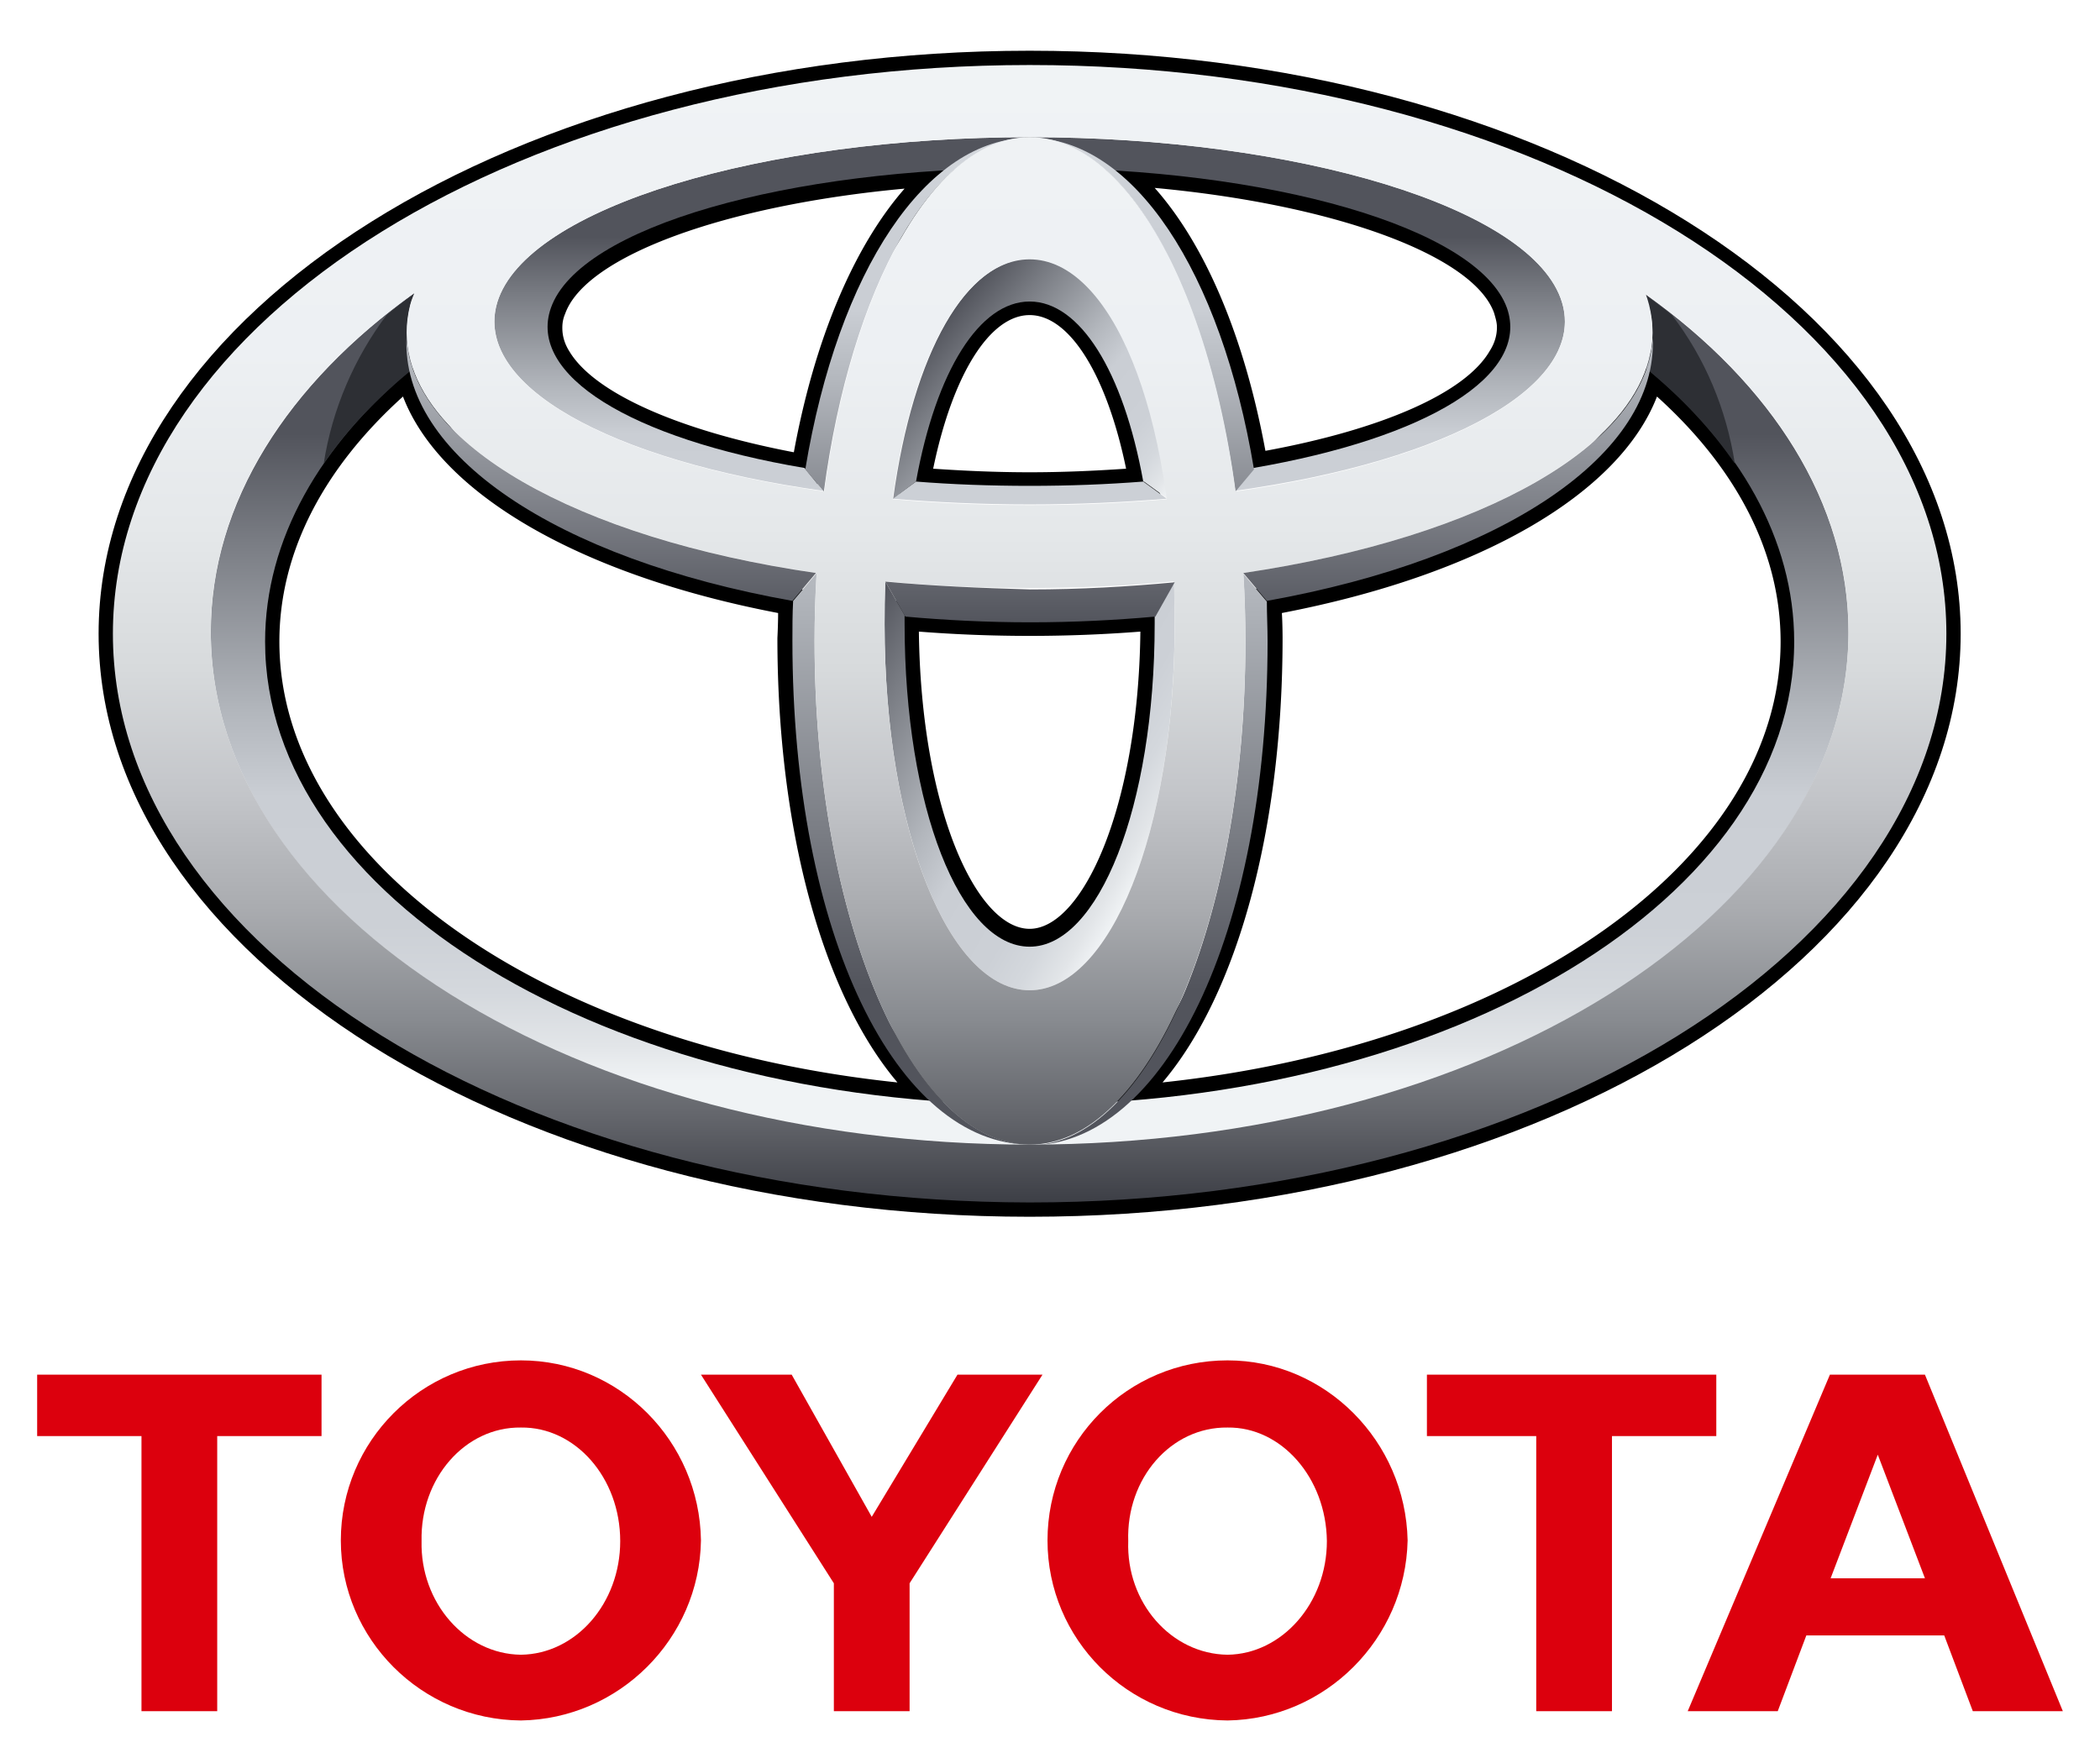 <svg viewBox="0 0 293.9 246.1" xmlns="http://www.w3.org/2000/svg" xmlns:xlink="http://www.w3.org/1999/xlink"><linearGradient id="a"><stop offset="0" stop-color="#f0f3f5"/><stop offset=".056" stop-color="#e2e5e8"/><stop offset=".138" stop-color="#d4d8dd"/><stop offset=".242" stop-color="#ccd0d6"/><stop offset=".44" stop-color="#caced4"/><stop offset=".568" stop-color="#b3b7bd"/><stop offset=".835" stop-color="#797c83"/><stop offset="1" stop-color="#52545c"/></linearGradient><linearGradient id="b" gradientUnits="userSpaceOnUse" x1="144.105" x2="144.105" xlink:href="#a" y1="151.359" y2="60.703"/><linearGradient id="c" gradientUnits="userSpaceOnUse" x1="144.108" x2="144.108" xlink:href="#a" y1="82.284" y2="33.16"/><linearGradient id="d" gradientUnits="userSpaceOnUse" x1="160.413" x2="129.74" xlink:href="#a" y1="73.256" y2="47.518"/><linearGradient id="e" gradientUnits="userSpaceOnUse" x1="163.536" x2="118.809" xlink:href="#a" y1="116.071" y2="90.248"/><linearGradient id="f" gradientUnits="userSpaceOnUse" x1="128.412" x2="128.412" xlink:href="#a" y1="9.095" y2="87.009"/><linearGradient id="g" gradientUnits="userSpaceOnUse" x1="159.795" x2="159.795" xlink:href="#a" y1="9.095" y2="87.009"/><linearGradient id="h" gradientUnits="userSpaceOnUse" x1="160.746" x2="160.746" xlink:href="#a" y1="8.44" y2="138.474"/><linearGradient id="i" gradientUnits="userSpaceOnUse" x1="127.463" x2="127.463" xlink:href="#a" y1="8.44" y2="138.474"/><linearGradient id="j"><stop offset="0" stop-color="#f0f3f5"/><stop offset=".253" stop-color="#edf0f3"/><stop offset=".406" stop-color="#e5e8ea"/><stop offset=".531" stop-color="#d7dadc"/><stop offset=".642" stop-color="#c3c5c9"/><stop offset=".744" stop-color="#a9abaf"/><stop offset=".839" stop-color="#888b90"/><stop offset=".926" stop-color="#63656b"/><stop offset="1" stop-color="#3d3f46"/></linearGradient><linearGradient id="k" gradientUnits="userSpaceOnUse" x1="144.101" x2="144.101" xlink:href="#j" y1="9.104" y2="168.214"/><linearGradient id="l" gradientUnits="userSpaceOnUse" x1="144.109" x2="144.109" xlink:href="#j" y1="9.095" y2="168.216"/><linearGradient id="m" gradientUnits="userSpaceOnUse" x1="144.105" x2="144.105" xlink:href="#j" y1="9.11" y2="168.227"/><linearGradient id="n" gradientUnits="userSpaceOnUse" x1="144.105" x2="144.105" y1="42.102" y2="87.45"><stop offset="0" stop-color="#caced4"/><stop offset="1" stop-color="#52545c"/></linearGradient><path d="m146.6 215.6c0-13.9 11.2-25.2 25.2-25.2 13.7 0 24.9 11.3 25.2 25.2-.3 13.8-11.5 25-25.2 25.2-14-.1-25.2-11.4-25.2-25.2zm25.2 16c7.6-.1 13.9-7.2 13.9-15.9-.1-8.9-6.4-16-13.9-15.9-7.9-.1-14.2 7.1-13.9 15.9-.3 8.6 6 15.8 13.9 15.9m53.8-30.6v38.5h-10.6v-38.5h-15.3v-8.6h40.5v8.6zm27.2 27.9-4 10.6h-12.6l19.9-47.1h13.3l19.3 47.1h-12.6l-4-10.6zm10-8h6.6l-6.6-17.3-6.6 17.3zm-232.4-19.9v38.5h-10.6v-38.5h-14.6v-8.6h39.8v8.6zm17.3 14.6c0-13.9 11.3-25.2 25.2-25.2 13.8 0 25 11.3 25.2 25.2-.2 13.8-11.5 25-25.2 25.2-13.9-.1-25.2-11.4-25.2-25.2zm25.2 16c7.7-.1 13.9-7.2 13.9-15.9 0-8.9-6.3-16-13.9-15.9-7.8-.1-14.1 7.1-13.9 15.9-.2 8.6 6.1 15.8 13.9 15.9m49.1 7.9h5.3v-17.9l18.6-29.2h-11.9l-12 19.9-11.2-19.9h-12.7l18.6 29.2v17.9z" fill="#dc000d"/><path d="m13.8 88.7c0 45 58.5 81.6 130.3 81.6 71.9 0 130.3-36.6 130.3-81.6s-58.5-81.6-130.3-81.6c-71.9 0-130.3 36.6-130.3 81.6zm4 0c0-42.8 56.7-77.6 126.3-77.6 69.7 0 126.3 34.8 126.3 77.6s-56.7 77.6-126.3 77.6c-69.7-.1-126.3-34.9-126.3-77.6z"/><path d="m131.8 21.9c-30.5 1.9-52.7 9.9-56.4 20.6a9.6 9.6 0 0 0 -.6 3.3c0 1.8.5 3.6 1.5 5.3 4.2 7.2 17.4 13.2 36.1 16.4l2 .3.3-2c3.1-18.7 9.8-33.5 18.5-40.4l4.9-3.9zm-52.1 27.3c-.7-1.1-1-2.2-1-3.3 0-.7.1-1.3.4-2 2.9-8.1 22.5-15.2 47.5-17.5-7.1 8.1-12.6 21.1-15.5 36.9-16.2-3.1-27.9-8.3-31.4-14.1zm46.5 17.9-.4 2.2 2.2.2c5.2.4 10.6.6 16.1.6 5.4 0 10.8-.2 16.1-.6l2.2-.2-.4-2.2c-3-16.9-9.7-27-17.9-27s-14.9 10.1-17.9 27zm17.9-23c5.6 0 10.8 8.4 13.5 21.5-4.4.3-8.9.5-13.5.5s-9.1-.2-13.5-.5c2.7-13.1 7.9-21.5 13.5-21.5zm10.9-18.6c8.7 7 15.4 21.7 18.5 40.4l.3 2 2-.3c18.7-3.2 31.9-9.1 36.1-16.4 1.6-2.8 2-5.8.9-8.7-3.8-10.7-25.9-18.7-56.4-20.6l-6.3-.4zm6.6.8c25 2.3 44.6 9.4 47.5 17.5.2.7.4 1.3.4 2 0 1.1-.3 2.2-1 3.3-3.4 5.9-15.1 11-31.4 14-2.9-15.7-8.3-28.7-15.5-36.8zm-105.6 24.1c-13.7 11.5-21 25.1-21 39.5 0 33.7 41.1 62.2 95.6 66.3l6.1.5-4.6-4c-11.9-10.2-19.4-34.5-19.4-63.3l.1-6.8-1.7-.3c-28.7-5.1-49.1-17.2-52-30.7l-.7-3.2zm-16.9 39.4c0-12.3 6-24.1 17.3-34.3 5.2 13.6 24.8 25 52.5 30.3 0 1.6-.1 3.5-.1 3.5 0 26.7 6.3 49.8 16.8 62.2-49.7-5.2-86.5-31.2-86.5-61.7zm85.5-3.6v.7c0 26.8 8.4 47 19.5 47s19.5-20.2 19.5-47v-2.9l-2.1.2c-5.7.5-11.5.7-17.4.7s-11.7-.2-17.3-.7l-2.2-.2zm35 2.2c-.3 24.9-8.2 41.6-15.5 41.6-7.4 0-15.2-16.7-15.5-41.6 5.1.4 10.3.6 15.5.6s10.4-.2 15.5-.6zm69.3-36.9c-2.9 13.5-23.3 25.6-52 30.7l-1.7.3.1 6.8c0 28.8-7.4 53.1-19.4 63.3l-4.6 4 6.1-.5c54.5-4.1 95.7-32.6 95.7-66.3 0-14.3-7.3-28-21-39.5l-2.5-2.1zm3 4c11.3 10.2 17.3 22 17.3 34.3 0 30.5-36.8 56.4-86.5 61.7 10.5-12.4 16.8-35.5 16.8-62.2 0 0 0-2-.1-3.5 27.6-5.3 47.2-16.6 52.5-30.3z"/><path d="m230.3 41.2c.2.5.4 1 .5 1.5.8 3 .6 5.9-.4 8.8 13 10.7 20.7 24 20.7 38.3 0 35.8-47.9 64.8-107 64.8s-107-29-107-64.8c0-14.3 7.7-27.6 20.7-38.3-1-2.9-1.1-5.8-.4-8.8.1-.5.4-1.1.6-1.7-17.7 12.7-28.5 29.3-28.5 47.5 0 39.6 51.3 71.8 114.6 71.8s114.6-32.1 114.6-71.8c0-18.1-10.7-34.7-28.4-47.3z" fill="url(#b)"/><path d="m160 67.4c-5.1.4-10.4.6-15.9.6s-10.9-.2-15.9-.6l-3.3 2.4c6.1.5 12.5.8 19.2.8s13.1-.3 19.2-.8zm58.6-25.1c-4-13.3-37.2-23.1-74.5-23.1s-70.4 9.8-74.5 23.1c-3.5 11.5 15.6 22.2 45.6 26.4l-2.6-3.2c-24.3-4.1-38.8-13-35.5-22.4 4-11.4 33.4-19.6 66.9-19.6s62.8 8.3 66.9 19.6c3.3 9.4-11.1 18.2-35.5 22.4l-2.6 3.2c30.2-4.2 49.3-14.9 45.8-26.4z" fill="url(#c)"/><path d="m128.2 67.4c2.8-15.5 8.9-25.2 15.9-25.2s13.1 9.7 15.9 25.2h.1l3.3 2.4c-2.8-20.5-10.3-33.6-19.2-33.6s-16.4 13.1-19.2 33.6z" fill="url(#d)"/><path d="m164.3 81.4-2.7 4.8v1.1c0 25.7-7.9 45.2-17.5 45.2-9.7 0-17.5-19.5-17.5-45.2v-1.2l-2.7-4.7c-.1 1.9-.1 3.9-.1 5.9 0 29.2 9.1 51.3 20.3 51.3s20.3-22.1 20.3-51.3c0-2 0-4-.1-5.9z" fill="url(#e)"/><path d="m115.3 68.8c3.8-28.5 15.3-49.5 28.8-49.5-14.5 0-26.8 18.6-31.4 46.4z" fill="url(#f)"/><path d="m172.9 68.8 2.6-3.1c-4.6-27.7-16.9-46.4-31.4-46.4 13.5-.1 24.9 21 28.8 49.5z" fill="url(#g)"/><path d="m177.3 84.2-3.3-3.9c.2 3.1.3 6.3.3 9.5 0 38.9-13.5 70.5-30.2 70.5 18.7 0 33.3-29.3 33.3-70.5 0-2-.1-3.8-.1-5.6z" fill="url(#h)"/><path d="m114 89.7c0-3.2.1-6.4.3-9.5l-3.3 3.9c-.1 1.8-.1 3.7-.1 5.6 0 41.2 14.6 70.5 33.3 70.5-16.7 0-30.2-31.5-30.2-70.5z" fill="url(#i)"/><path d="m230.4 51.6c5 4.1 9.2 8.6 12.4 13.3-1.2-7.7-4.2-14.8-8.8-20.8-1.2-1-2.5-1.9-3.8-2.9.2.5.4 1 .5 1.5.9 3 .7 6-.3 8.9zm-172.6 0c-1-2.9-1.1-5.8-.4-8.8.1-.5.4-1.1.6-1.7-1.4 1-2.7 2-3.9 3-4.5 6-7.6 13.1-8.8 20.8 3.3-4.8 7.5-9.2 12.5-13.3z" fill="#2d2f34"/><path d="m15.8 88.7c0-43.9 57.5-79.6 128.3-79.6 70.9 0 128.3 35.6 128.3 79.6 0 43.9-57.5 79.6-128.3 79.6-70.9-.1-128.3-35.7-128.3-79.6zm128.3 71.5c63.3 0 114.6-32.1 114.6-71.8 0-39.6-51.3-71.8-114.6-71.8s-114.6 32.1-114.6 71.8 51.3 71.8 114.6 71.8z" fill="url(#k)"/><path d="m114 89.7c0-38.5 13.5-70.5 30.1-70.5 16.7 0 30.2 32 30.2 70.5 0 38.9-13.5 70.5-30.2 70.5-16.6 0-30.1-31.5-30.1-70.5zm30.1 48.9c11.2 0 20.3-22.1 20.3-51.2 0-30.3-9.1-51.1-20.3-51.1s-20.3 20.8-20.3 51.1c0 29.1 9.1 51.2 20.3 51.2z" fill="url(#l)"/><path d="m57.4 42.7c3.3-13.1 43.3-32.2 86.7-32.2s82 13.6 86.7 32.2c5.2 20.8-33.3 39.6-86.7 39.6s-92-18.8-86.7-39.6zm86.7-23.5c-37.3 0-70.4 9.8-74.5 23.1-4.5 14.9 28.6 28.4 74.5 28.4s79-13.5 74.5-28.4c-4.1-13.3-37.2-23.1-74.5-23.1z" fill="url(#m)"/><path d="m123.9 81.4 2.8 4.9c5.6.5 11.4.8 17.5.8s11.9-.3 17.5-.8l2.7-4.8c-6.4.6-13.2 1-20.2 1-7.1-.2-13.9-.5-20.3-1.1zm107.4-34.2c-.7 14.9-23.5 28-57.3 33l3.3 3.9c33-5.9 54.8-20.5 54-36.9zm-174.4 0c-.8 16.4 20.9 31 54 36.9l3.3-3.9c-33.7-4.9-56.6-18.1-57.3-33z" fill="url(#n)"/></svg>